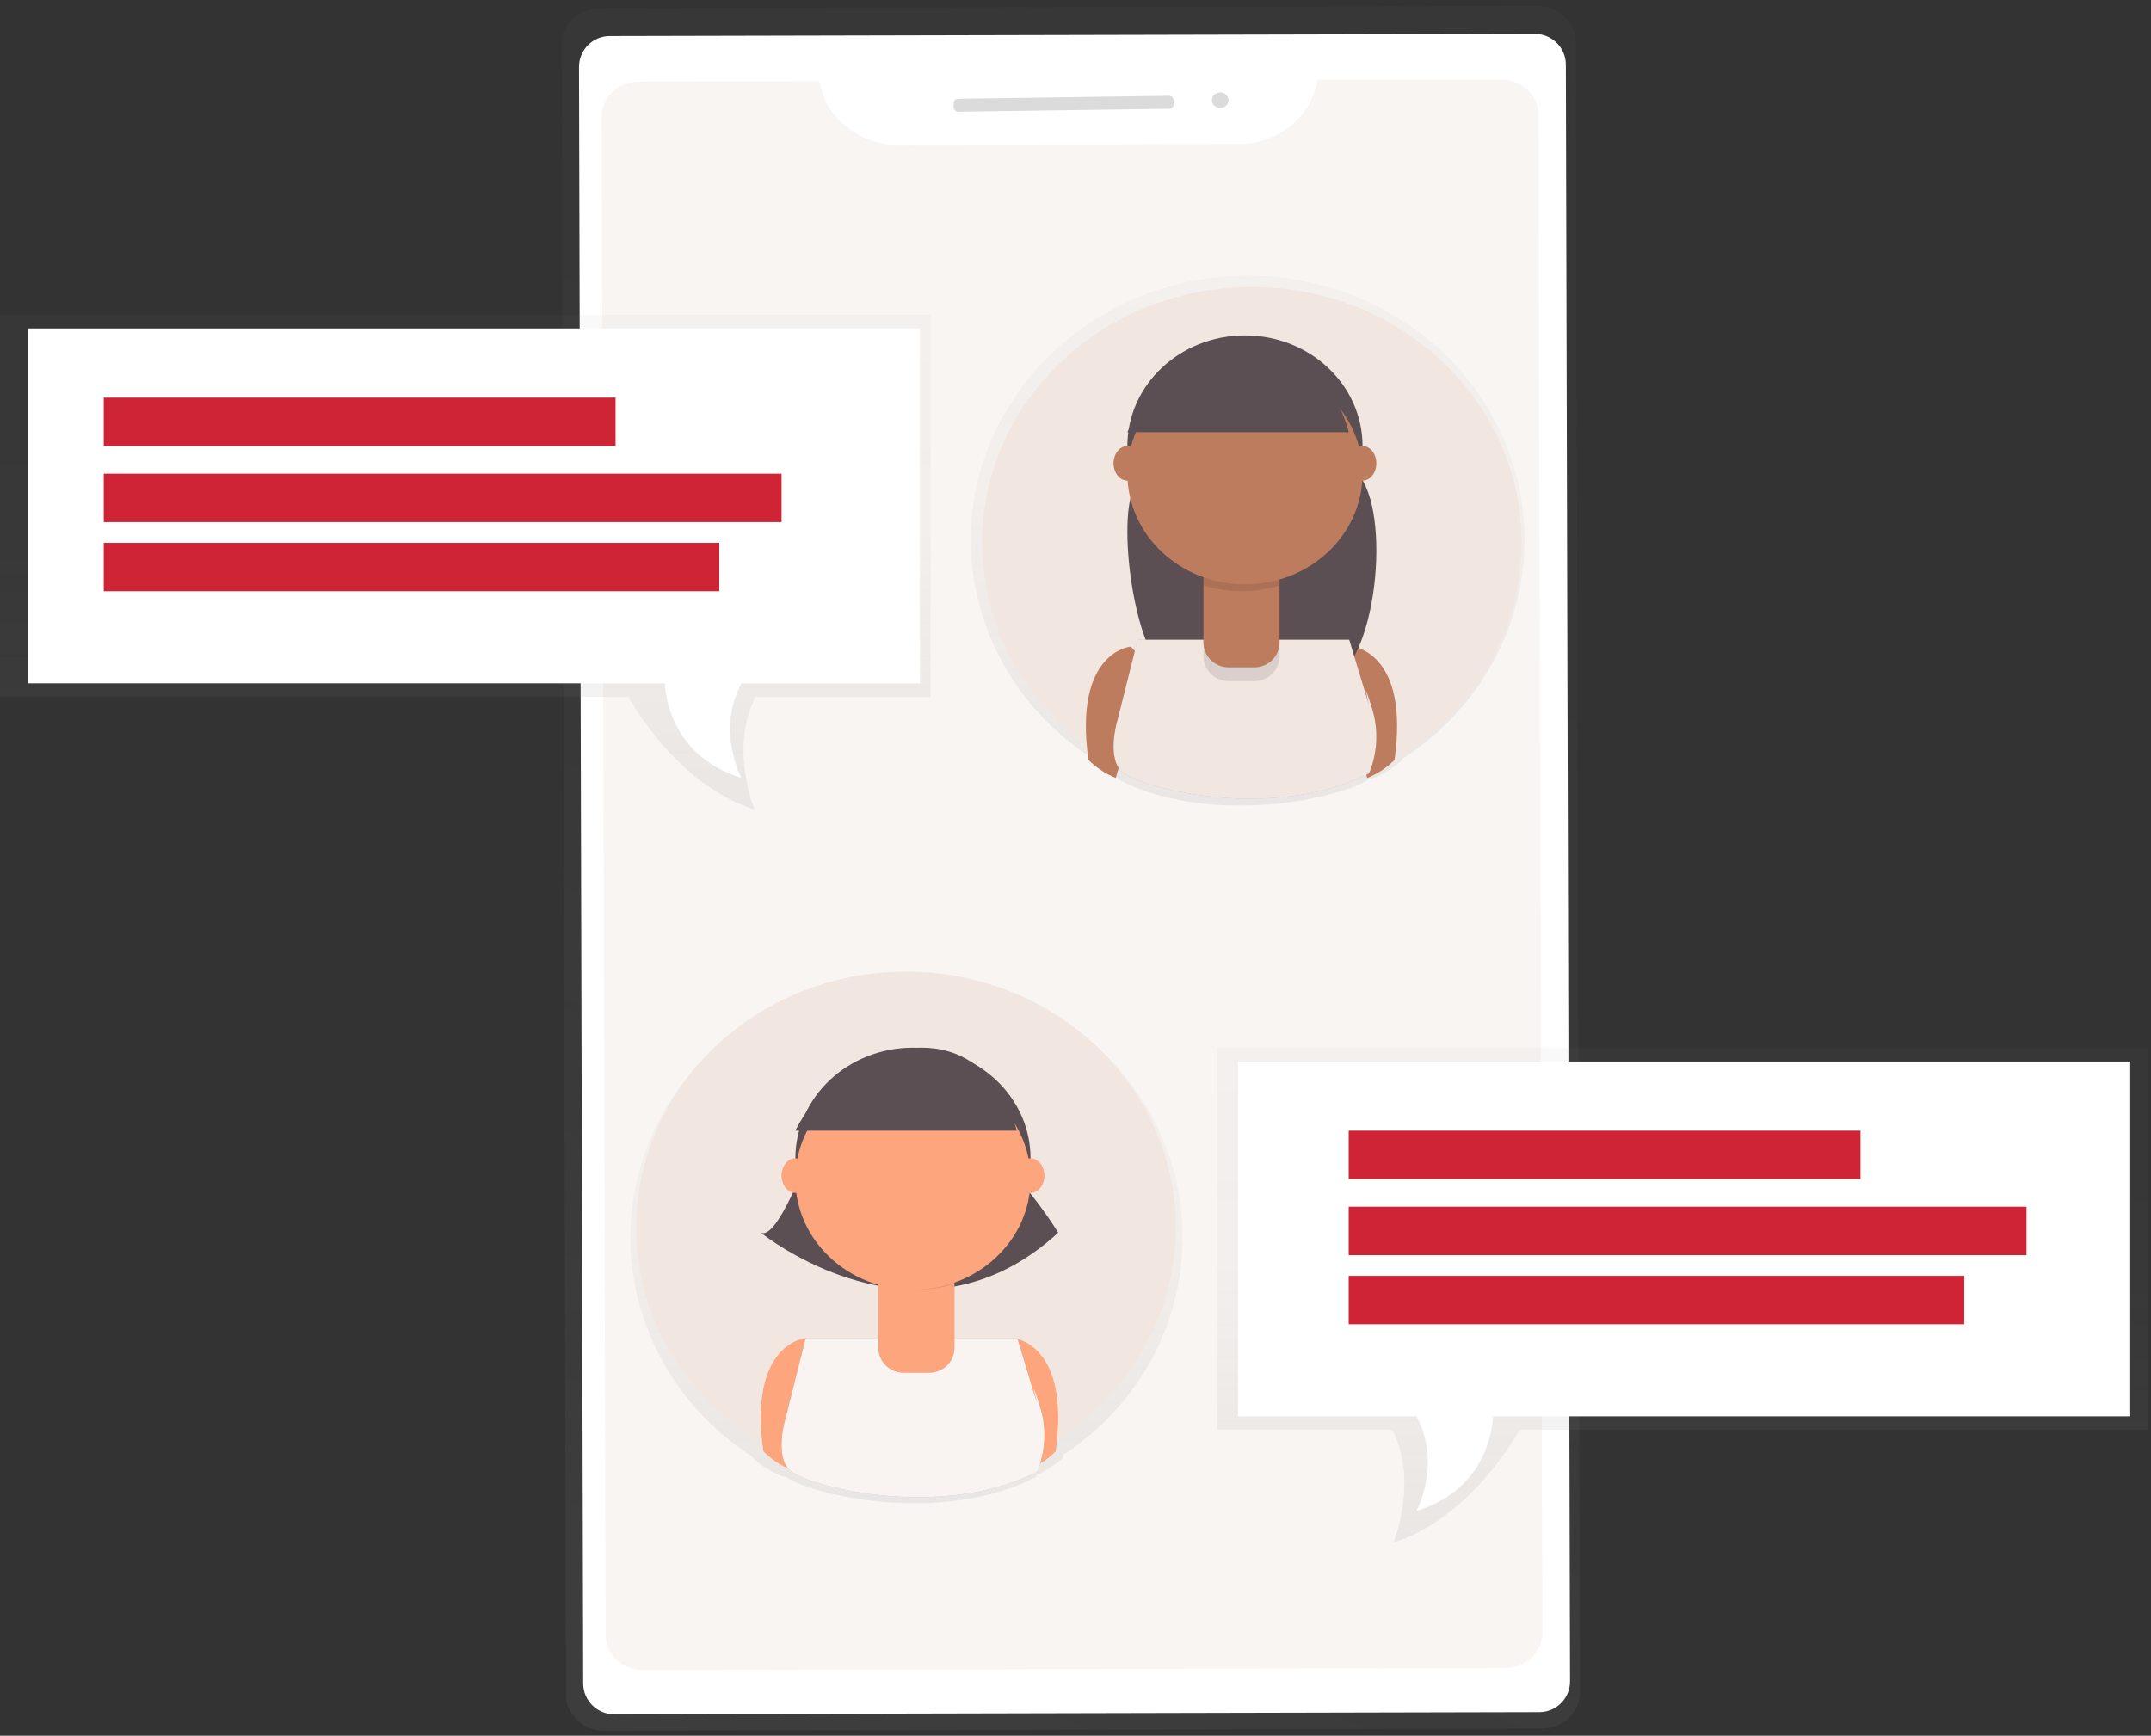<?xml version="1.0" encoding="UTF-8"?>
<svg xmlns="http://www.w3.org/2000/svg" xmlns:xlink="http://www.w3.org/1999/xlink" width="311px" height="251px" viewBox="0 0 311 251" version="1.1">
  <rect x="0" y="0" width="311" height="251" fill="#333333" stroke="none"/>
  <title>undraw_chatting_2yvo (1)</title>
  <defs>
    <linearGradient x1="36.362%" y1="101.732%" x2="63.639%" y2="-1.736%" id="linearGradient-1">
      <stop stop-color="#808080" stop-opacity="0.25" offset="0%"></stop>
      <stop stop-color="#808080" stop-opacity="0.12" offset="54%"></stop>
      <stop stop-color="#808080" stop-opacity="0.1" offset="100%"></stop>
    </linearGradient>
    <linearGradient x1="49.997%" y1="100.025%" x2="49.997%" y2="0.023%" id="linearGradient-2">
      <stop stop-color="#808080" stop-opacity="0.25" offset="0%"></stop>
      <stop stop-color="#808080" stop-opacity="0.12" offset="54%"></stop>
      <stop stop-color="#808080" stop-opacity="0.1" offset="100%"></stop>
    </linearGradient>
    <linearGradient x1="49.997%" y1="99.985%" x2="49.997%" y2="0.023%" id="linearGradient-3">
      <stop stop-color="#808080" stop-opacity="0.25" offset="0%"></stop>
      <stop stop-color="#808080" stop-opacity="0.12" offset="54%"></stop>
      <stop stop-color="#808080" stop-opacity="0.1" offset="100%"></stop>
    </linearGradient>
    <linearGradient x1="50%" y1="100%" x2="50%" y2="0%" id="linearGradient-4">
      <stop stop-color="#808080" stop-opacity="0.25" offset="0%"></stop>
      <stop stop-color="#808080" stop-opacity="0.12" offset="54%"></stop>
      <stop stop-color="#808080" stop-opacity="0.1" offset="100%"></stop>
    </linearGradient>
  </defs>
  <g id="Layouts" stroke="none" stroke-width="1" fill="none" fill-rule="evenodd">
    <g id="Design---Homepage" transform="translate(-187, -1607)" fill-rule="nonzero">
      <g id="undraw_chatting_2yvo" transform="translate(169, 1392)">
        <g id="undraw_chatting_2yvo-(1)" transform="translate(18, 215.5)">
          <g id="Group" opacity="0.5" transform="translate(81, 0)" fill="url(#linearGradient-1)">
            <path d="M141.242,0.38 L5.773,0.691 C4.296,0.694 2.882,1.249 1.84,2.235 C0.798,3.221 0.216,4.556 0.22,5.947 L0.835,244.561 C0.838,245.951 1.428,247.284 2.475,248.265 C3.522,249.246 4.94,249.794 6.417,249.79 L141.886,249.479 C143.363,249.476 144.779,248.92 145.82,247.934 C146.862,246.947 147.444,245.61 147.439,244.219 L146.824,5.606 C146.819,4.216 146.229,2.884 145.182,1.904 C144.135,0.924 142.718,0.376 141.242,0.38 Z" id="Path"></path>
          </g>
          <path d="M88.454,4.552 L222.228,4.571 C224.688,4.572 226.681,6.566 226.683,9.026 L226.718,242.8 C226.72,245.26 224.726,247.255 222.266,247.255 C222.265,247.255 222.265,247.255 222.264,247.254 L88.491,247.235 C86.031,247.233 84.037,245.239 84.035,242.78 L84,9.006 C83.999,6.546 85.993,4.551 88.453,4.551 C88.453,4.551 88.454,4.551 88.454,4.552 Z" id="Rectangle" fill="#FFFFFF" transform="translate(155.359, 125.903) rotate(-0.14) translate(-155.359, -125.903) "></path>
          <path d="M190.49,11.057 C189.653,16.358 184.827,20.292 179.126,20.322 L129.885,20.433 C124.188,20.424 119.349,16.514 118.484,11.222 L92.403,11.283 C90.967,11.286 89.591,11.825 88.578,12.782 C87.564,13.739 86.997,15.035 87,16.384 L87.566,235.922 C87.569,237.272 88.143,238.566 89.162,239.519 C90.181,240.471 91.561,241.004 92.998,241 L217.597,240.717 C219.033,240.714 220.409,240.175 221.422,239.218 C222.436,238.261 223.003,236.965 223,235.616 L222.434,16.078 C222.431,14.728 221.857,13.435 220.839,12.483 C219.821,11.53 218.443,10.997 217.006,11 L190.49,11.057 Z" id="869b38ff-715e-463a-98e7-ca2bce61d391" fill="#F9F4F2" opacity="0.872"></path>
          <path d="M138.534,13.554 L169.024,13.58 C169.384,13.581 169.676,13.873 169.676,14.233 L169.677,14.801 C169.677,15.161 169.385,15.454 169.024,15.455 C169.024,15.455 169.024,15.455 169.023,15.455 L138.534,15.428 C138.173,15.428 137.881,15.136 137.881,14.776 L137.881,14.208 C137.88,13.847 138.172,13.554 138.533,13.554 C138.534,13.554 138.534,13.554 138.534,13.554 Z" id="Rectangle" fill="#DBDBDB" transform="translate(153.779, 14.504) rotate(-0.86) translate(-153.779, -14.504) "></path>
          <ellipse id="Oval" fill="#DBDBDB" transform="translate(176.423, 13.992) rotate(-0.86) translate(-176.423, -13.992) " cx="176.423" cy="13.992" rx="1.194" ry="1.125"></ellipse>
          <g id="Group" opacity="0.5" transform="translate(91, 140)" fill="url(#linearGradient-2)">
            <path d="M79.983,38.481 C79.99,20.278 66.56,4.602 47.9,1.03 C29.239,-2.542 10.537,6.983 3.219,23.786 C-4.099,40.589 2.002,59.997 17.796,70.153 L17.82,70.323 C19.124,71.518 20.663,72.454 22.347,73.076 L22.399,72.906 C24.269,74.451 32.139,76.896 41.181,76.873 L41.378,76.873 C47.105,76.873 53.323,75.908 58.791,73.076 C58.791,73.076 58.839,72.976 58.912,72.787 C60.297,72.164 61.568,71.332 62.675,70.323 C62.697,70.176 62.719,70.032 62.74,69.89 C73.539,62.77 79.986,51.026 79.983,38.481 L79.983,38.481 Z" id="Path"></path>
          </g>
          <ellipse id="Oval" fill="#F2E6E0" cx="131" cy="177" rx="39" ry="37"></ellipse>
          <path d="M116.483,193 C116.483,193 108.17,193.705 110.371,209.385 C111.509,210.519 112.853,211.408 114.325,212 L119,195.615 L116.483,193 Z" id="Path" fill="#FDA57D"></path>
          <path d="M146.517,193 C146.517,193 154.83,193.705 152.629,209.385 C151.491,210.519 150.147,211.408 148.675,212 L144,195.607 L146.517,193 Z" id="Path" fill="#FDA57D"></path>
          <path d="M116.704,167.011 C116.704,167.011 112.366,178.883 110,177.757 C110,177.757 132.835,196.304 153,177.757 C153,177.757 149.448,171.821 144.32,167 L116.704,167.011 Z" id="Path" fill="#5B4F53"></path>
          <ellipse id="Oval" fill="#5B4F53" cx="132" cy="167" rx="17" ry="16"></ellipse>
          <path d="M147.076,193 L116.491,193 L113.636,204.378 C113.636,204.378 111.961,209.645 114.048,211.962 C116.136,214.28 135.619,219.547 149.944,212.346 C151.193,209.313 151.338,205.983 150.356,202.867 C148.706,197.557 149.944,202.483 149.944,202.483 L147.076,193 Z" id="Path" fill="#000000" opacity="0.1"></path>
          <path d="M147.081,193 L116.491,193 L113.636,204.378 C113.636,204.378 111.961,209.645 114.048,211.962 C116.136,214.28 135.619,219.547 149.944,212.346 C151.193,209.313 151.338,205.983 150.356,202.867 C148.706,197.557 149.944,202.483 149.944,202.483 L147.081,193 Z" id="Path" fill="#000000" opacity="0.1"></path>
          <path d="M147.081,193 L116.491,193 L113.636,204.378 C113.636,204.378 111.961,209.645 114.048,211.962 C116.136,214.28 135.619,219.547 149.944,212.346 C151.193,209.313 151.338,205.983 150.356,202.867 C148.706,197.557 149.944,202.483 149.944,202.483 L147.081,193 Z" id="Path" fill="#F9F4F2"></path>
          <path d="M127.007,184 L138,184 L138,194.423 C138,195.372 137.616,196.281 136.931,196.952 C136.247,197.623 135.319,198 134.352,198 L130.648,198 C128.633,198 127,196.398 127,194.423 L127,184 L127.007,184 Z" id="Path" fill="#000000" opacity="0.1"></path>
          <path d="M127.007,184 L138,184 L138,194.423 C138,195.372 137.616,196.281 136.931,196.952 C136.247,197.623 135.319,198 134.352,198 L130.648,198 C128.633,198 127,196.398 127,194.423 L127,184 L127.007,184 Z" id="Path" fill="#FDA57D"></path>
          <path d="M127,185.137 C130.545,186.279 134.448,186.288 138,185.163 L138,184 L127,184 L127,185.137 Z" id="Path" fill="#000000" opacity="0.1"></path>
          <ellipse id="Oval" fill="#FDA57D" cx="132" cy="170" rx="17" ry="16"></ellipse>
          <path d="M115,163 L147,163 C147,163 144.268,150.221 132.172,151.037 C120.077,151.853 115,163 115,163 Z" id="Path" fill="#5B4F53"></path>
          <ellipse id="Oval" fill="#FDA57D" cx="115" cy="169.5" rx="2" ry="2.5"></ellipse>
          <ellipse id="Oval" fill="#FDA57D" cx="149" cy="169.5" rx="2" ry="2.5"></ellipse>
          <g id="Group" opacity="0.5" transform="translate(140, 39)" fill="url(#linearGradient-3)">
            <path d="M0.381,38.566 C0.374,20.363 13.839,4.687 32.551,1.115 C51.262,-2.457 70.016,7.068 77.353,23.871 C84.691,40.674 78.573,60.082 62.736,70.238 L62.712,70.407 C61.408,71.614 59.865,72.56 58.173,73.192 L58.12,73.022 C56.246,74.567 48.354,77.012 39.288,76.989 L39.09,76.989 C33.348,76.989 27.113,76.023 21.63,73.192 C21.63,73.192 21.582,73.092 21.509,72.903 C20.12,72.28 18.846,71.448 17.735,70.438 C17.713,70.292 17.692,70.147 17.67,70.006 C6.833,62.88 0.367,51.122 0.381,38.566 Z" id="Path"></path>
          </g>
          <ellipse id="Oval" fill="#F2E6E0" cx="181" cy="78" rx="39" ry="37"></ellipse>
          <path d="M163.483,93 C163.483,93 155.17,93.705 157.371,109.392 C158.51,110.523 159.854,111.41 161.325,112 L166,95.608 L163.483,93 Z" id="Path" fill="#BE7C5E"></path>
          <path d="M195.517,93 C195.517,93 203.83,93.705 201.629,109.392 C200.49,110.523 199.146,111.41 197.675,112 L193,95.608 L195.517,93 Z" id="Path" fill="#BE7C5E"></path>
          <path d="M165.587,66.02 C165.587,66.02 164.855,68.055 163.82,70.392 C161.558,75.56 164.14,95.32 169.549,97.422 C175.62,99.807 183.603,101.302 191.898,98.412 C199.103,95.9 201.328,73.37 196.23,67.904 C195.632,67.26 195.008,66.62 194.355,66 L165.587,66.02 Z" id="Path" fill="#5B4F53"></path>
          <ellipse id="Oval" fill="#5B4F53" cx="180" cy="64" rx="17" ry="16"></ellipse>
          <path d="M195.081,92 L164.491,92 L161.636,103.378 C161.636,103.378 159.961,108.645 162.048,110.962 C164.136,113.28 183.619,118.547 197.944,111.346 C199.193,108.313 199.338,104.983 198.356,101.867 C196.706,96.557 197.944,101.483 197.944,101.483 L195.081,92 Z" id="Path" fill="#000000" opacity="0.1"></path>
          <path d="M195.081,92 L164.491,92 L161.636,103.378 C161.636,103.378 159.961,108.645 162.048,110.962 C164.136,113.28 183.619,118.547 197.944,111.346 C199.193,108.313 199.338,104.983 198.356,101.867 C196.706,96.557 197.944,101.483 197.944,101.483 L195.081,92 Z" id="Path" fill="#000000" opacity="0.1"></path>
          <path d="M195.076,92 L164.491,92 L161.636,103.378 C161.636,103.378 159.961,108.645 162.048,110.962 C164.136,113.28 183.619,118.547 197.944,111.346 C199.193,108.313 199.338,104.983 198.356,101.867 C196.706,96.557 197.944,101.483 197.944,101.483 L195.076,92 Z" id="Path" fill="#F2E6E0"></path>
          <path d="M174.015,84 L185,84 L185,94.423 C185,96.398 183.367,98 181.352,98 L177.648,98 C175.633,98 174,96.398 174,94.423 L174,84 L174.015,84 Z" id="Path" fill="#000000" opacity="0.1"></path>
          <path d="M174.015,82 L185,82 L185,92.423 C185,94.398 183.367,96 181.352,96 L177.648,96 C176.681,96 175.753,95.623 175.069,94.952 C174.384,94.281 174,93.372 174,92.423 L174,82 L174.015,82 Z" id="Path" fill="#BE7C5E"></path>
          <path d="M174,84.137 C177.545,85.279 181.448,85.288 185,84.163 L185,83 L174,83 L174,84.137 Z" id="Path" fill="#000000" opacity="0.1"></path>
          <ellipse id="Oval" fill="#BE7C5E" cx="180" cy="68" rx="17" ry="16"></ellipse>
          <path d="M163,62 L195,62 C195,62 192.268,49.221 180.172,50.037 C168.077,50.853 163,62 163,62 Z" id="Path" fill="#5B4F53"></path>
          <ellipse id="Oval" fill="#BE7C5E" cx="163" cy="66.5" rx="2" ry="2.5"></ellipse>
          <ellipse id="Oval" fill="#BE7C5E" cx="197" cy="66.5" rx="2" ry="2.5"></ellipse>
          <g id="Group" opacity="0.5" transform="translate(0, 45)" fill="url(#linearGradient-4)">
            <path d="M0,0.043 L0,55.253 L90.85,55.253 C90.85,55.253 97.557,67.892 109.088,71.567 C109.088,71.567 105.408,62.615 109.25,55.253 L134.542,55.253 L134.542,0.043 L0,0.043 Z" id="Path"></path>
          </g>
          <path d="M4,47 L4,98.316 L96.143,98.316 C96.143,98.316 96.143,108.579 107.2,112 C107.2,112 103.514,105.158 107.2,98.316 L133,98.316 L133,47 L4,47 Z" id="Path" fill="#FFFFFF"></path>
          <rect id="Rectangle" fill="#CF2435" x="15" y="57" width="74" height="7"></rect>
          <rect id="Rectangle" fill="#CF2435" x="15" y="68" width="98" height="7"></rect>
          <rect id="Rectangle" fill="#CF2435" x="15" y="78" width="89" height="7"></rect>
          <g id="Group" opacity="0.5" transform="translate(176, 151)" fill="url(#linearGradient-4)">
            <path d="M134.542,0.043 L134.542,55.253 L43.696,55.253 C43.696,55.253 36.989,67.892 25.454,71.567 C25.454,71.567 29.135,62.615 25.292,55.253 L0,55.253 L0,0.043 L134.542,0.043 Z" id="Path"></path>
          </g>
          <path d="M308,153 L308,204.316 L215.857,204.316 C215.857,204.316 215.857,214.579 204.8,218 C204.8,218 208.486,211.158 204.8,204.316 L179,204.316 L179,153 L308,153 Z" id="Path" fill="#FFFFFF"></path>
          <rect id="Rectangle" fill="#CF2435" x="195" y="163" width="74" height="7"></rect>
          <rect id="Rectangle" fill="#CF2435" x="195" y="174" width="98" height="7"></rect>
          <rect id="Rectangle" fill="#CF2435" x="195" y="184" width="89" height="7"></rect>
        </g>
      </g>
    </g>
  </g>
</svg>
